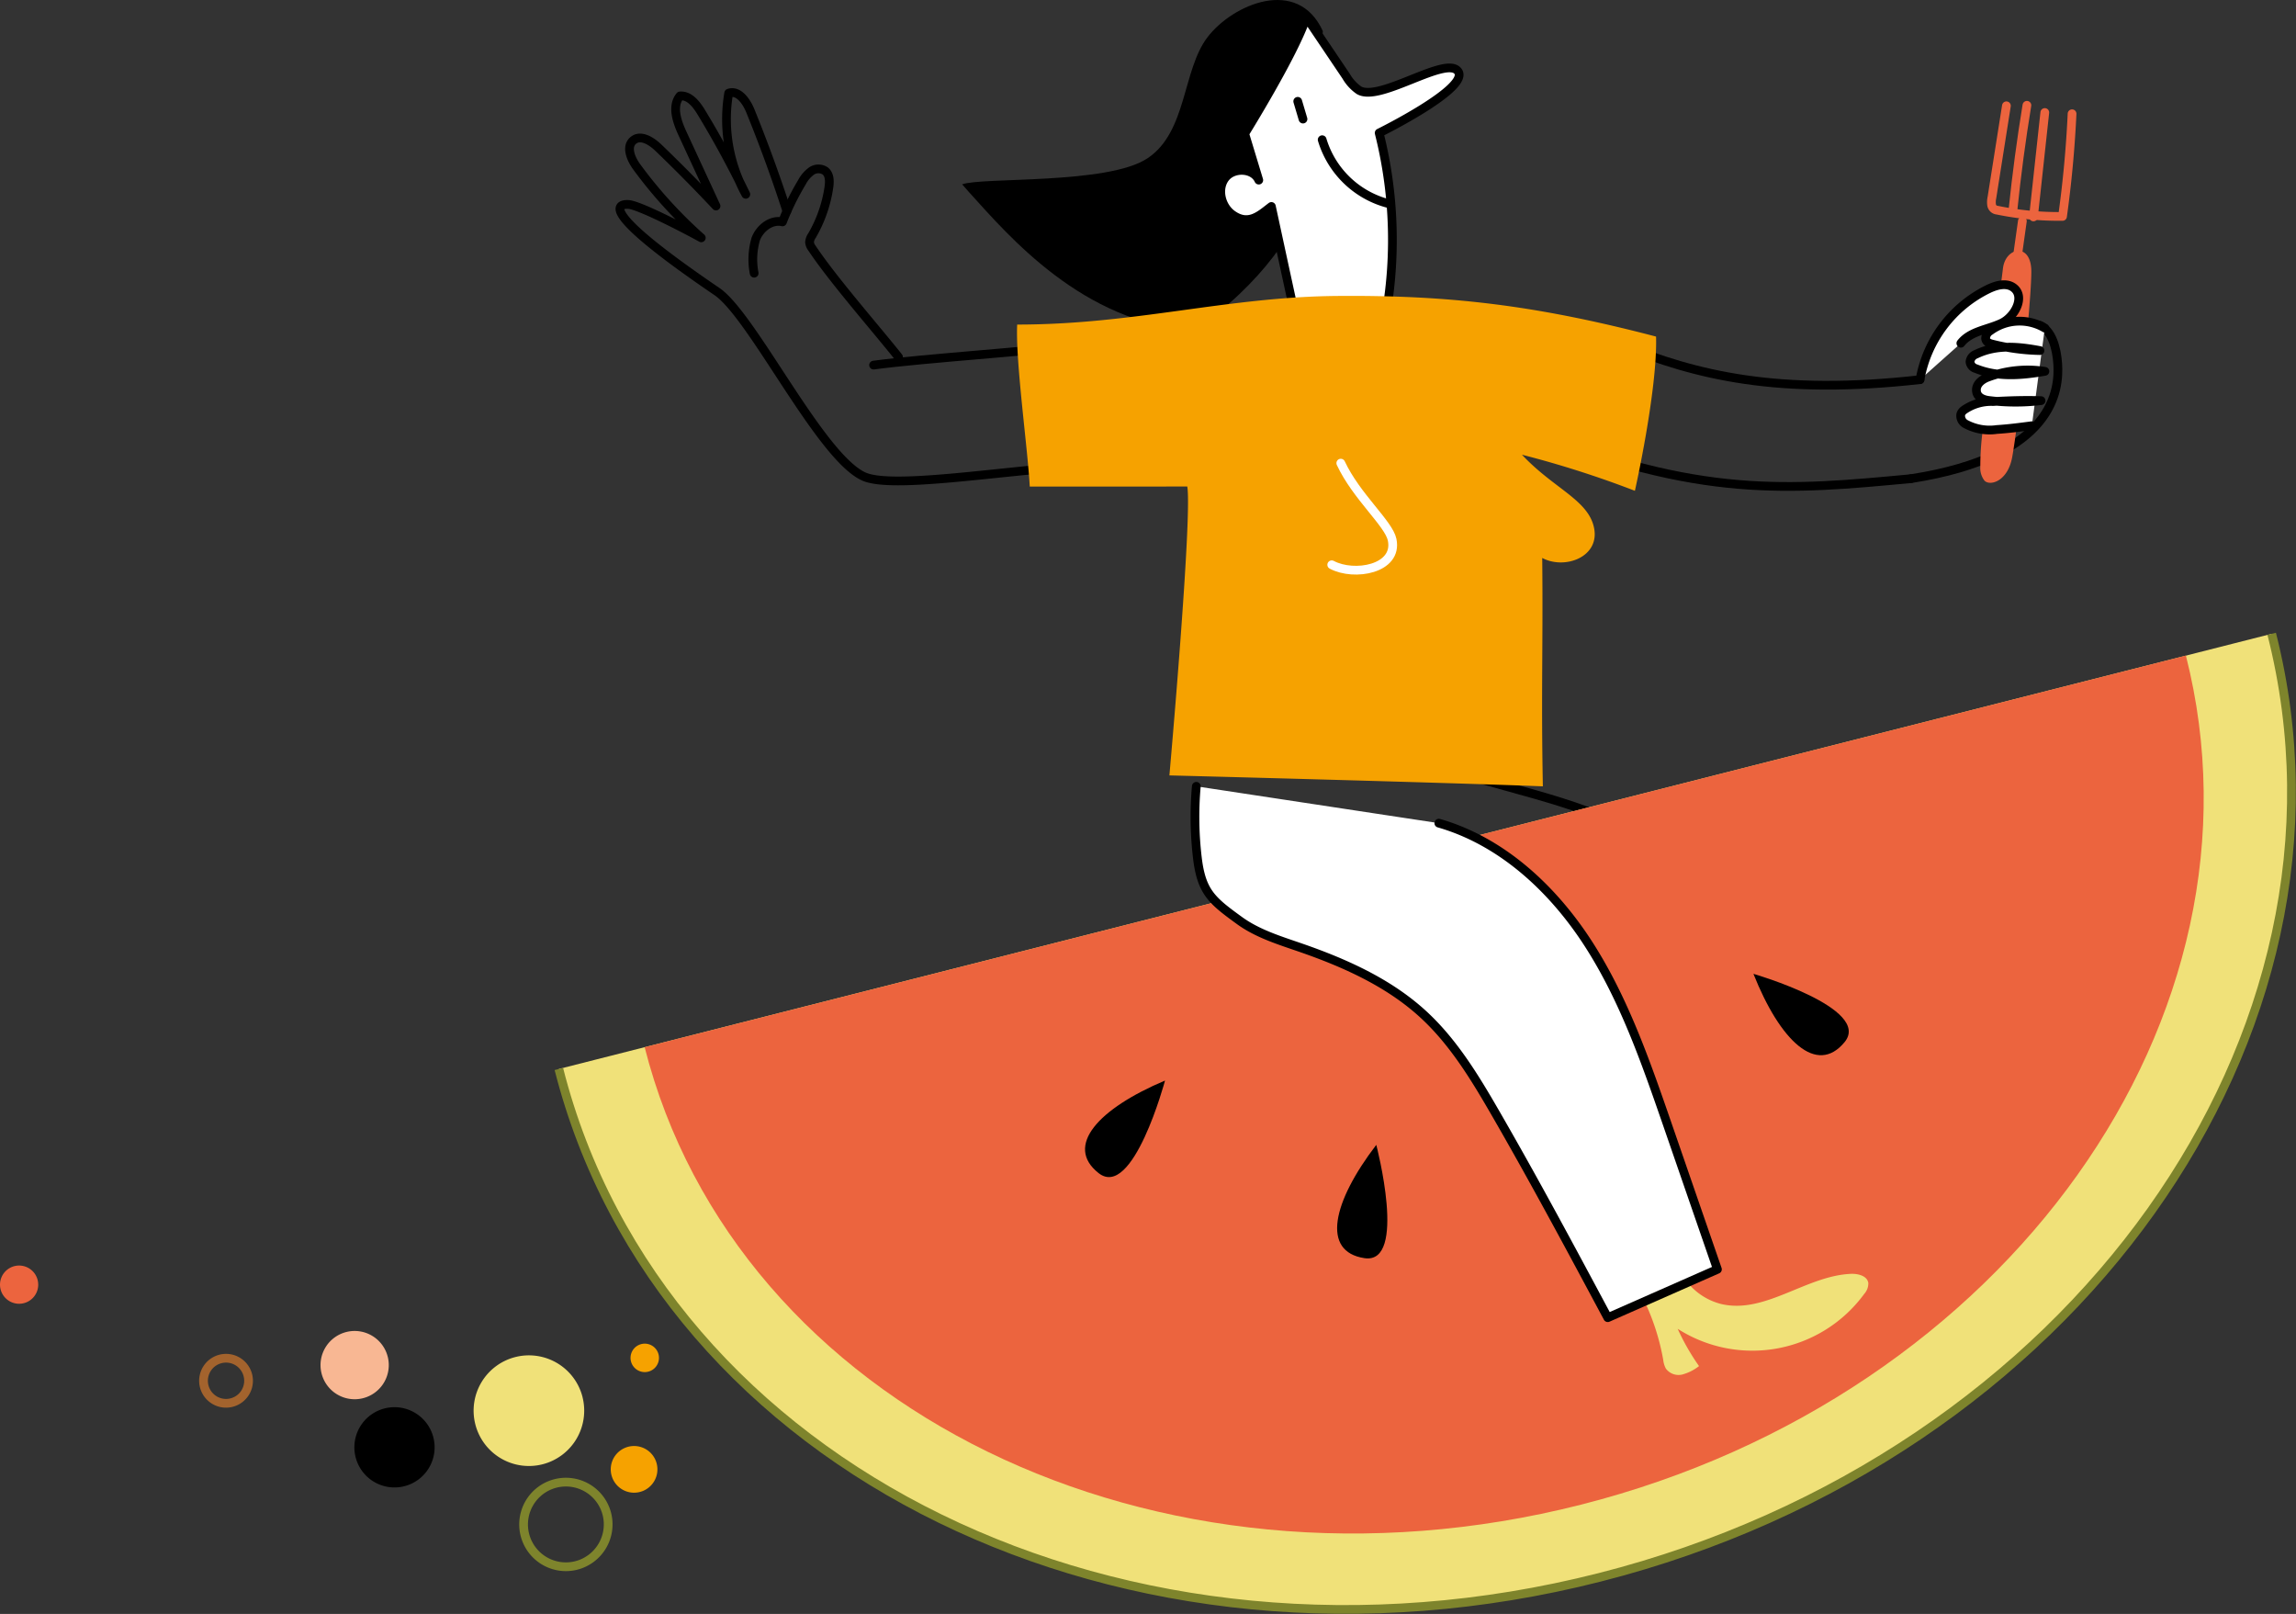 <svg xmlns="http://www.w3.org/2000/svg" width="394.361" height="277.142" viewBox="0 0 394.361 277.142">
  <rect x="0" y="0" width="394.361" height="277.142" fill="#333333" stroke="none"/>
  <g id="Groupe_406" data-name="Groupe 406" transform="translate(-887.833 -548.937)">
    <path id="Tracé_1104" data-name="Tracé 1104" d="M167.186,87.946c5.918,1.837,12.158,3.336,18.047,5.2s11.511,4.15,15.471,7.221" transform="translate(970.763 593.561)" fill="none" stroke="#000" stroke-linecap="round" stroke-linejoin="round" stroke-width="1.5"/>
    <path id="Tracé_1105" data-name="Tracé 1105" d="M100.295,42.408c8.779-1.18,27.205-2.346,35.984-3.526" transform="translate(937.583 569.224)" fill="none" stroke="#000" stroke-linecap="round" stroke-linejoin="round" stroke-width="1.5"/>
    <path id="Tracé_1106" data-name="Tracé 1106" d="M111.446,51.028c-4.045-5.076-11.24-13.268-14.841-18.669a2.1,2.1,0,0,1-.437-1.007,2.21,2.21,0,0,1,.422-1.177,23.15,23.15,0,0,0,2.9-8.3c.145-.995.156-2.178-.63-2.805a2.1,2.1,0,0,0-2.383.042,5.634,5.634,0,0,0-1.632,1.927,44.483,44.483,0,0,0-3.327,6.78c-1.928-.456-3.878,1.08-4.587,2.931a12.479,12.479,0,0,0-.277,5.878" transform="translate(930.712 559.22)" fill="none" stroke="#000" stroke-linecap="round" stroke-linejoin="round" stroke-width="1.5"/>
    <path id="Tracé_1107" data-name="Tracé 1107" d="M99.845,30.287Q97.024,21.6,93.585,13.124c-.67-1.653-2.041-3.64-3.731-3.067a26.732,26.732,0,0,0,2.94,17.367q-3.476-7.215-7.639-14.07c-.842-1.39-2.036-2.944-3.658-2.82-1.442,1.759-.543,4.374.413,6.44L87.678,29.44q-4.813-5.132-9.89-10.01c-1.183-1.137-3.022-2.311-4.3-1.276-1.321,1.071-.435,3.19.568,4.56A77.81,77.81,0,0,0,85.146,34.9c-3.267-1.8-10.745-5.631-12.505-5.73-.664-.037-7.464-.453,15.192,14.953,6.138,4.174,17.74,28.42,25.243,31.768,4.841,2.162,22.985-.9,36.94-1.818" transform="translate(923.138 554.876)" fill="none" stroke="#000" stroke-linecap="round" stroke-linejoin="round" stroke-width="1.5"/>
    <path id="Tracé_1108" data-name="Tracé 1108" d="M242.925,234.11c81.241-20.635,132.921-93.178,115.434-162.027l-294.2,74.726c17.487,68.851,97.522,107.936,178.763,87.3" transform="translate(919.66 585.693)" fill="#f0e179"/>
    <path id="Tracé_1109" data-name="Tracé 1109" d="M234.867,220.38c73.1-18.567,119.607-83.844,103.87-145.8L74.012,141.825c15.735,61.952,87.753,97.123,160.855,78.555" transform="translate(924.546 586.933)" fill="#ec643e"/>
    <path id="Tracé_1110" data-name="Tracé 1110" d="M77.725,167.55a4.008,4.008,0,1,0-1.828,5.366,4.009,4.009,0,0,0,1.828-5.366" transform="translate(922.615 631.936)" fill="#f6a200"/>
    <path id="Tracé_1111" data-name="Tracé 1111" d="M77.026,154.925a2.442,2.442,0,1,0-1.113,3.269,2.441,2.441,0,0,0,1.113-3.269" transform="translate(923.742 626.109)" fill="#f6a200"/>
    <path id="Tracé_1112" data-name="Tracé 1112" d="M53.472,164.178a6.891,6.891,0,1,0-2.326,9.462,6.888,6.888,0,0,0,2.326-9.462" transform="translate(908.014 629.726)"/>
    <path id="Tracé_1113" data-name="Tracé 1113" d="M30.544,157.1a3.868,3.868,0,1,0-1.306,5.312,3.867,3.867,0,0,0,1.306-5.312" transform="translate(899.422 626.94)" fill="none" stroke="#a3632d" stroke-miterlimit="10" stroke-width="1.5"/>
    <path id="Tracé_1114" data-name="Tracé 1114" d="M6.089,146.178a3.281,3.281,0,1,0-1.107,4.506,3.281,3.281,0,0,0,1.107-4.506" transform="translate(887.833 621.662)" fill="#ec643e"/>
    <path id="Tracé_1115" data-name="Tracé 1115" d="M45.745,152.983a5.861,5.861,0,1,0,1.9,8.067,5.859,5.859,0,0,0-1.9-8.067" transform="translate(906.087 625.387)" fill="#f8b793"/>
    <path id="Tracé_1116" data-name="Tracé 1116" d="M73.089,162.075A9.5,9.5,0,1,0,66.2,173.619a9.506,9.506,0,0,0,6.885-11.543" transform="translate(914.802 626.772)" fill="#f0e179"/>
    <path id="Tracé_1117" data-name="Tracé 1117" d="M74.423,174.941a7.265,7.265,0,1,0-5.263,8.824A7.278,7.278,0,0,0,74.423,174.941Z" transform="translate(917.651 633.993)" fill="none" stroke="#7e842c" stroke-linejoin="round" stroke-width="1.5"/>
    <path id="Tracé_1118" data-name="Tracé 1118" d="M172.421,5.36c-4.279-9.45-15.469-4.653-19.811,1.025s-3.49,16.277-10.323,20.807-28.38,3.191-31.825,4.463c.405.47.814.934,1.23,1.393,6.888,7.6,19.45,22.354,38.539,23.747,11.531-7.723,18.706-18.515,18.576-22.882" transform="translate(942.627 548.937)"/>
    <path id="Tracé_1120" data-name="Tracé 1120" d="M167.065,59.054a75.207,75.207,0,0,0,.3-37.868s15.506-7.645,13.571-10.54-13.457,5.312-17.035,3.21a7.405,7.405,0,0,1-2.2-2.4Q158.279,6.378,154.856,1.3c-1.981,6.153-10.59,20.007-10.59,20.007l2.419,7.978c-.971-2.114-4.392-2.213-5.788-.352s-.715,4.771,1.131,6.186c2.9,2.168,4.91.136,6.825-1.309q1.8,8.321,3.605,16.643" transform="translate(957.354 550.581)" fill="#fff" stroke="#000" stroke-linecap="round" stroke-linejoin="round" stroke-width="1.5"/>
    <line id="Ligne_31" data-name="Ligne 31" x2="0.905" y2="3.049" transform="translate(1110.731 566.335)" fill="none" stroke="#000" stroke-linecap="round" stroke-linejoin="round" stroke-width="1.5"/>
    <path id="Tracé_1121" data-name="Tracé 1121" d="M151.8,15.369A16.106,16.106,0,0,0,163.34,26.375" transform="translate(963.13 557.56)" fill="none" stroke="#000" stroke-linecap="round" stroke-linejoin="round" stroke-width="1.5"/>
    <path id="Tracé_1122" data-name="Tracé 1122" d="M187.639,148.062A39.532,39.532,0,0,1,192.6,161.4a4.2,4.2,0,0,0,.453,1.5,2.715,2.715,0,0,0,2.847,1.01,7.99,7.99,0,0,0,2.848-1.441,39.229,39.229,0,0,1-3.665-6.4,23.8,23.8,0,0,0,32.044-6,2.686,2.686,0,0,0,.7-1.864c-.178-1.23-1.759-1.629-3-1.575-7.69.335-14.679,6.9-22.186,5.2a10.852,10.852,0,0,1-8.08-8.451" transform="translate(980.909 621.053)" fill="#f0e179"/>
    <path id="Tracé_1124" data-name="Tracé 1124" d="M179.082,95.915c10.812,3.1,19.6,11.274,25.691,20.726s9.821,20.2,13.5,30.826Q222.6,160,226.933,172.533l-18.835,8.3c-6.291-11.754-12.583-23.51-19.25-35.054-3.522-6.1-7.221-12.229-12.4-17-5.959-5.49-13.545-8.873-21.2-11.518-3.591-1.24-7.3-2.376-10.375-4.6-4.747-3.439-6.539-4.883-7.253-10.7a59.679,59.679,0,0,1-.194-12.371" transform="translate(955.885 594.375)" fill="#fff" stroke="#000" stroke-linecap="round" stroke-linejoin="round" stroke-width="1.5"/>
    <path id="Tracé_1125" data-name="Tracé 1125" d="M241.568,36.677c2.024.889,2.871,3.9,3.043,6.629.265,4.2-.38,15.842-25.226,19.7" transform="translate(996.656 568.13)" fill="none" stroke="#000" stroke-linecap="round" stroke-linejoin="round" stroke-width="1.5"/>
    <path id="Tracé_1126" data-name="Tracé 1126" d="M231.212,11.475q-1.245,7.89-2.492,15.782a3.531,3.531,0,0,0-.037,1.327,1.067,1.067,0,0,0,.952.815,52.57,52.57,0,0,0,11.216,1.07c.812-5.824,1.361-11.724,1.638-17.625" transform="translate(1001.242 555.629)" fill="none" stroke="#ec643e" stroke-linecap="round" stroke-linejoin="round" stroke-width="1.5"/>
    <path id="Tracé_1127" data-name="Tracé 1127" d="M233.5,11.418c-.969,5.92-1.767,11.9-2.388,17.918" transform="translate(1002.475 555.6)" fill="none" stroke="#ec643e" stroke-linecap="round" stroke-linejoin="round" stroke-width="1.5"/>
    <path id="Tracé_1128" data-name="Tracé 1128" d="M235.409,12.245l-1.948,17.934" transform="translate(1003.638 556.011)" fill="none" stroke="#ec643e" stroke-linecap="round" stroke-linejoin="round" stroke-width="1.5"/>
    <path id="Tracé_1129" data-name="Tracé 1129" d="M232.689,24.706l-1.508,10.713" transform="translate(1002.507 562.192)" fill="none" stroke="#ec643e" stroke-linecap="round" stroke-linejoin="round" stroke-width="1.5"/>
    <path id="Tracé_1130" data-name="Tracé 1130" d="M231.258,31.088c-1.08,8.611-2.3,18.551-3.38,27.161a46.518,46.518,0,0,0-.516,6.949,3.5,3.5,0,0,0,.726,2.4c.959.966,3.994.114,4.75-4.042,1.122-6.18,3.269-26.558,3.288-31.825.019-5.121-4.41-4.282-4.868-.637" transform="translate(1000.609 563.885)" fill="#ec643e"/>
    <path id="Tracé_1132" data-name="Tracé 1132" d="M220.438,48.31a21.434,21.434,0,0,1,11.807-15.6c1.327-.624,2.983-1.082,4.186-.244,2.15,1.5.353,5.046-2.021,6.158s-5.347,1.366-6.957,3.435" transform="translate(997.178 565.817)" fill="#fff" stroke="#000" stroke-linecap="round" stroke-linejoin="round" stroke-width="1.5"/>
    <path id="Tracé_1133" data-name="Tracé 1133" d="M186.091,38.882c12.891,5.3,27.11,8.758,51.384,6.023" transform="translate(980.141 569.224)" fill="none" stroke="#000" stroke-linecap="round" stroke-linejoin="round" stroke-width="1.5"/>
    <path id="Tracé_1134" data-name="Tracé 1134" d="M175.543,48.66c29.2,11.84,44.625,10.372,65.589,8.4" transform="translate(974.909 574.074)" fill="none" stroke="#000" stroke-linecap="round" stroke-linejoin="round" stroke-width="1.5"/>
    <path id="Tracé_1136" data-name="Tracé 1136" d="M239.566,37.385a8.493,8.493,0,0,0-9.362.461,1.566,1.566,0,0,0-.808,1.336c.063.58.6.815,1.052.932a36.087,36.087,0,0,0,8.285,1.134c-3.637-.685-7.476-1.08-10.987.627a1.566,1.566,0,0,0-1.031,1.293,1.366,1.366,0,0,0,1.013,1.176c3.752,1.517,7.872,1.164,11.852.47a19.37,19.37,0,0,0-9.805,1.013c-.928.344-2.045,1.122-1.955,2.32.085,1.143,1.194,1.548,2.1,1.664a36.767,36.767,0,0,0,9,.033c-2.748-.091-5.5,0-8.26.156a8.1,8.1,0,0,0-5,1.469,1.515,1.515,0,0,0-.522.691,1.591,1.591,0,0,0,.823,1.694,8.669,8.669,0,0,0,5.36.947c2.006-.124,4.012-.387,6.016-.651" transform="translate(999.485 567.89)" fill="#fff" stroke="#000" stroke-linecap="round" stroke-linejoin="round" stroke-width="1.5"/>
    <path id="Tracé_1137" data-name="Tracé 1137" d="M226.527,40.279c.26,9.217-3.634,26.49-3.634,26.49a172.987,172.987,0,0,0-19.4-6.2c5.428,5.809,11.391,7.738,12.381,12.552,1.035,5.036-5.051,7.239-8.9,5.176.162,14.851-.2,22.631.109,39.219-18.557-.708-64.144-1.876-64.144-1.876s3.942-44.265,3.071-49.607H118.952c-.332-6.419-2.467-21.5-2.159-27.813,20.246,0,35.884-4.751,54.952-4.913,19.241-.163,34.128,1.577,54.782,6.976" transform="translate(945.751 566.451)" fill="#f6a200"/>
    <path id="Tracé_1138" data-name="Tracé 1138" d="M138.31,123.363c-11.413,4.807-17.317,11.223-11.413,15.886s11.413-15.886,11.413-15.886" transform="translate(949.626 611.129)"/>
    <path id="Tracé_1139" data-name="Tracé 1139" d="M160.24,130.742c-7.527,9.835-9.47,18.335-2.03,19.456s2.03-19.456,2.03-19.456" transform="translate(963.982 614.79)"/>
    <path id="Tracé_1140" data-name="Tracé 1140" d="M201.311,111.111c4.573,11.509,10.869,17.543,15.65,11.735s-15.65-11.735-15.65-11.735" transform="translate(987.691 605.052)"/>
    <path id="Tracé_1141" data-name="Tracé 1141" d="M154.452,52.493c2.663,5.718,8.249,10.369,8.822,13.156,1.035,5.037-6.526,6.357-10.378,4.294" transform="translate(963.675 575.975)" fill="none" stroke="#fff" stroke-linecap="round" stroke-linejoin="round" stroke-width="1.5"/>
    <path id="Tracé_1142" data-name="Tracé 1142" d="M64.162,146.809c17.489,68.851,97.524,107.936,178.763,87.3S375.848,140.932,358.359,72.083" transform="translate(919.66 585.693)" fill="none" stroke="#7e842c" stroke-linejoin="round" stroke-width="1.5"/>
    <rect id="Rectangle_104" data-name="Rectangle 104" width="394.334" height="276.127" transform="translate(887.833 549.937)" fill="none"/>
  </g>
</svg>
